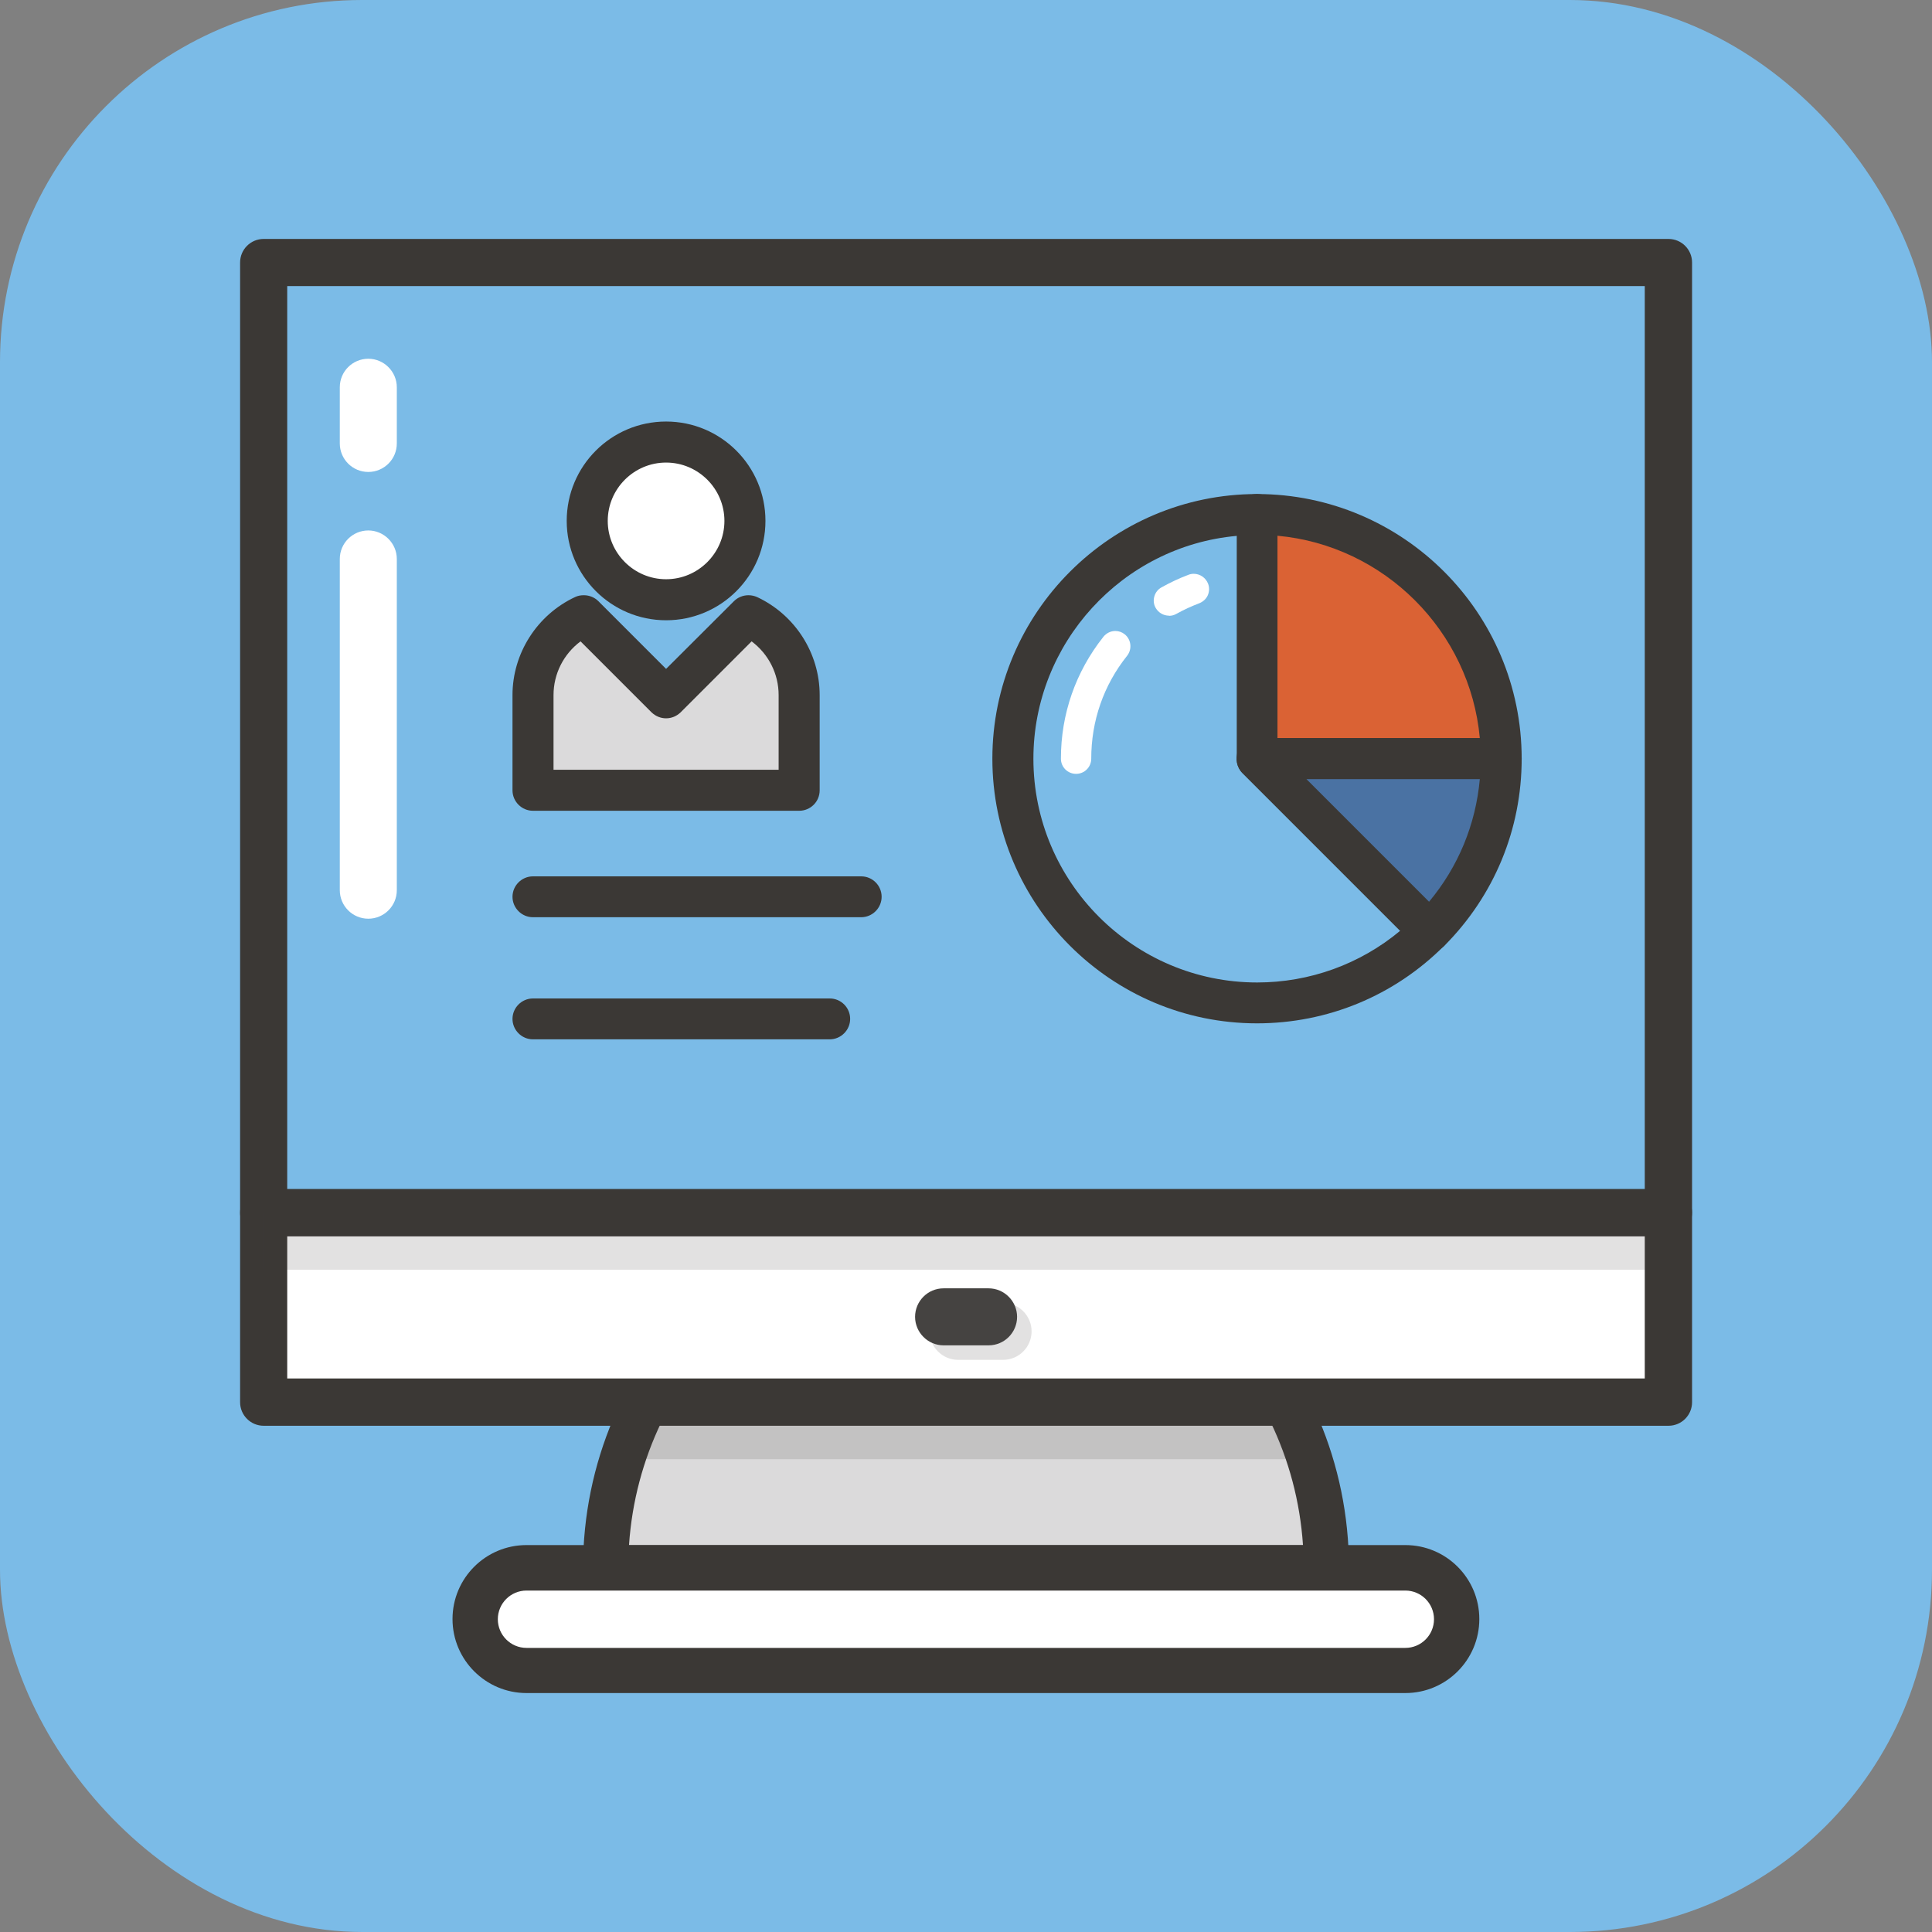 <?xml version="1.0" encoding="UTF-8"?>
<svg xmlns="http://www.w3.org/2000/svg" id="Calque_2" data-name="Calque 2" viewBox="0 0 117.24 117.24">
  <rect x="0" y="0" width="117.24" height="117.24" fill="#808080" stroke="none"/>
  <defs>
    <style>
      .cls-1 {
        fill: #3b3835;
      }

      .cls-1, .cls-2, .cls-3, .cls-4, .cls-5, .cls-6, .cls-7 {
        stroke-width: 0px;
      }

      .cls-8 {
        opacity: .15;
      }

      .cls-2 {
        fill: #da6234;
      }

      .cls-3 {
        fill: #454341;
      }

      .cls-4 {
        fill: #fff;
      }

      .cls-5 {
        fill: #dbdadb;
      }

      .cls-6 {
        fill: #7bbbe7;
      }

      .cls-7 {
        fill: #4a72a3;
      }
    </style>
  </defs>
  <g id="Calque_1-2" data-name="Calque 1">
    <g>
      <rect class="cls-6" y="0" width="117.24" height="117.24" rx="21.98" ry="21.98"></rect>
      <path class="cls-5" d="M58.62,73.27c-12.08,0-21.87,9.79-21.87,21.87h43.74c0-12.08-9.79-21.87-21.87-21.87Z"></path>
      <path class="cls-1" d="M80.49,96.52h-43.74c-.76,0-1.37-.62-1.37-1.37,0-12.82,10.43-23.24,23.24-23.24s23.24,10.43,23.24,23.24c0,.76-.62,1.37-1.37,1.37ZM38.17,93.77h40.9c-.71-10.66-9.61-19.12-20.45-19.12s-19.74,8.46-20.45,19.12Z"></path>
      <rect class="cls-4" x="16" y="73.58" width="85.25" height="11.5"></rect>
      <path class="cls-1" d="M101.24,86.52H16c-.79,0-1.43-.64-1.43-1.43v-11.5c0-.79.64-1.43,1.43-1.43h85.25c.79,0,1.43.64,1.43,1.43v11.5c0,.79-.64,1.43-1.43,1.43ZM17.43,83.65h82.38v-8.64H17.43v8.64Z"></path>
      <rect class="cls-6" x="16" y="15.93" width="85.25" height="57.66"></rect>
      <path class="cls-1" d="M101.24,75.02H16c-.79,0-1.43-.64-1.43-1.43V15.93c0-.79.64-1.43,1.43-1.43h85.25c.79,0,1.43.64,1.43,1.43v57.65c0,.79-.64,1.43-1.43,1.43ZM17.43,72.15h82.38V17.36H17.43v54.79Z"></path>
      <g class="cls-8">
        <rect class="cls-1" x="16" y="73.58" width="85.25" height="3.47"></rect>
      </g>
      <g class="cls-8">
        <path class="cls-1" d="M37.77,88.55h41.71c-.38-1.21-.87-2.36-1.45-3.47h-38.81c-.57,1.11-1.07,2.26-1.45,3.47Z"></path>
      </g>
      <g class="cls-8">
        <path class="cls-1" d="M60.87,79.06h-2.73c-.96,0-1.73.78-1.73,1.73s.78,1.73,1.73,1.73h2.73c.96,0,1.73-.78,1.73-1.73s-.78-1.73-1.73-1.73Z"></path>
      </g>
      <path class="cls-3" d="M59.99,78.18h-2.73c-.96,0-1.73.78-1.73,1.73s.78,1.73,1.73,1.73h2.73c.96,0,1.73-.78,1.73-1.73s-.78-1.73-1.73-1.73Z"></path>
      <rect class="cls-4" x="28.84" y="95.14" width="59.56" height="6.23" rx="1.7" ry="1.7"></rect>
      <path class="cls-1" d="M85.29,102.74H31.95c-2.47,0-4.49-2.01-4.49-4.49s2.01-4.49,4.49-4.49h53.33c2.48,0,4.49,2.01,4.49,4.49s-2.01,4.49-4.49,4.49ZM31.95,96.52c-.96,0-1.74.78-1.74,1.74s.78,1.74,1.74,1.74h53.33c.96,0,1.74-.78,1.74-1.74s-.78-1.74-1.74-1.74H31.95Z"></path>
      <g>
        <path class="cls-4" d="M22.35,55.75c-.96,0-1.73-.78-1.73-1.73v-20.1c0-.96.78-1.73,1.73-1.73s1.73.78,1.73,1.73v20.1c0,.96-.78,1.73-1.73,1.73Z"></path>
        <path class="cls-4" d="M22.35,28.64c-.96,0-1.73-.78-1.73-1.73v-3.41c0-.96.78-1.73,1.73-1.73s1.73.78,1.73,1.73v3.41c0,.96-.78,1.73-1.73,1.73Z"></path>
      </g>
    </g>
    <g>
      <path class="cls-1" d="M32.34,55.66c-.68,0-1.24-.56-1.24-1.24s.56-1.24,1.24-1.24h19.92c.69,0,1.24.56,1.24,1.24s-.56,1.24-1.24,1.24h-19.92Z"></path>
      <path class="cls-1" d="M32.34,63.07c-.68,0-1.24-.56-1.24-1.24s.56-1.24,1.24-1.24h18.01c.69,0,1.24.56,1.24,1.24s-.56,1.24-1.24,1.24h-18.01Z"></path>
      <path class="cls-2" d="M76,46.32v-15.39h.28c8.33,0,15.1,6.77,15.1,15.1v.28h-15.38Z"></path>
      <path class="cls-1" d="M76.28,47.28c-.69,0-1.24-.56-1.24-1.24v-14.82c0-.69.56-1.24,1.24-1.24,8.86,0,16.06,7.2,16.06,16.06,0,.69-.56,1.24-1.24,1.24h-14.82ZM89.8,44.79c-.59-6.48-5.79-11.69-12.28-12.28v12.28h12.28Z"></path>
      <path class="cls-6" d="M76.28,61.14c-8.33,0-15.1-6.77-15.1-15.1s6.77-15.1,15.1-15.1h.28v14.99l10.6,10.6-.2.2c-2.85,2.85-6.65,4.42-10.68,4.42Z"></path>
      <path class="cls-4" d="M70.94,37.36c-.34,0-.64-.18-.81-.47-.12-.21-.15-.46-.08-.7s.22-.43.44-.55c.52-.29,1.07-.55,1.63-.76.1-.04.21-.06.32-.06.38,0,.73.24.87.6.09.23.08.48-.02.71-.1.22-.29.39-.52.48-.47.18-.93.39-1.38.64-.14.08-.29.12-.45.12Z"></path>
      <path class="cls-4" d="M65.3,46.96c-.51,0-.92-.41-.92-.92,0-2.71.89-5.27,2.58-7.4.18-.22.44-.35.72-.35.21,0,.41.07.57.2.4.32.46.9.15,1.3-1.43,1.79-2.18,3.95-2.18,6.25,0,.51-.41.92-.92.92Z"></path>
      <path class="cls-1" d="M76.28,62.1c-8.86,0-16.06-7.21-16.06-16.06s7.21-16.06,16.06-16.06c.69,0,1.24.56,1.24,1.24v14.3l10.11,10.12c.23.23.36.55.36.88s-.13.64-.36.88c-3.03,3.03-7.07,4.7-11.36,4.7ZM75.04,32.52c-6.94.63-12.33,6.51-12.33,13.52,0,7.49,6.09,13.58,13.58,13.58,3.18,0,6.25-1.11,8.68-3.14l-9.56-9.56c-.24-.23-.36-.55-.36-.88v-13.52Z"></path>
      <path class="cls-7" d="M75.6,45.75h15.79v.28c0,4.03-1.57,7.83-4.42,10.68l-.2.2-11.16-11.16Z"></path>
      <path class="cls-1" d="M86.76,57.76c-.33,0-.65-.13-.88-.36l-10.48-10.48c-.36-.36-.46-.89-.27-1.35.19-.47.64-.77,1.15-.77h14.82c.69,0,1.24.56,1.24,1.24,0,4.29-1.67,8.32-4.7,11.36-.24.24-.55.36-.88.36ZM86.72,54.72c1.77-2.12,2.83-4.68,3.08-7.44h-10.52l7.44,7.44Z"></path>
      <g>
        <g>
          <circle class="cls-4" cx="40.42" cy="31.62" r="5.07"></circle>
          <path class="cls-1" d="M40.42,37.64c-3.32,0-6.03-2.7-6.03-6.03s2.7-6.03,6.03-6.03,6.03,2.7,6.03,6.03-2.7,6.03-6.03,6.03ZM40.42,28.07c-1.95,0-3.54,1.59-3.54,3.54s1.59,3.54,3.54,3.54,3.54-1.59,3.54-3.54-1.59-3.54-3.54-3.54Z"></path>
        </g>
        <g>
          <path class="cls-5" d="M32.06,48.24v-6.06c0-2.16,1.27-4.15,3.25-5.08l.18-.08,4.93,4.93,4.93-4.93.18.08c1.97.92,3.25,2.92,3.25,5.08v6.06h-16.72Z"></path>
          <path class="cls-1" d="M32.34,49.2c-.68,0-1.24-.56-1.24-1.24v-5.78c0-2.53,1.49-4.87,3.8-5.95.17-.08.34-.11.53-.11.33,0,.65.13.88.36l4.11,4.11,4.12-4.11c.23-.23.55-.36.88-.36.18,0,.36.04.52.11,2.31,1.08,3.8,3.41,3.8,5.95v5.78c0,.69-.56,1.24-1.24,1.24h-16.15ZM47.25,46.71v-4.53c0-1.29-.61-2.49-1.64-3.26l-4.31,4.31c-.24.23-.55.36-.88.36s-.64-.13-.88-.36l-4.31-4.31c-1.03.77-1.64,1.97-1.64,3.26v4.53h13.67Z"></path>
        </g>
      </g>
    </g>
  </g>
</svg>

